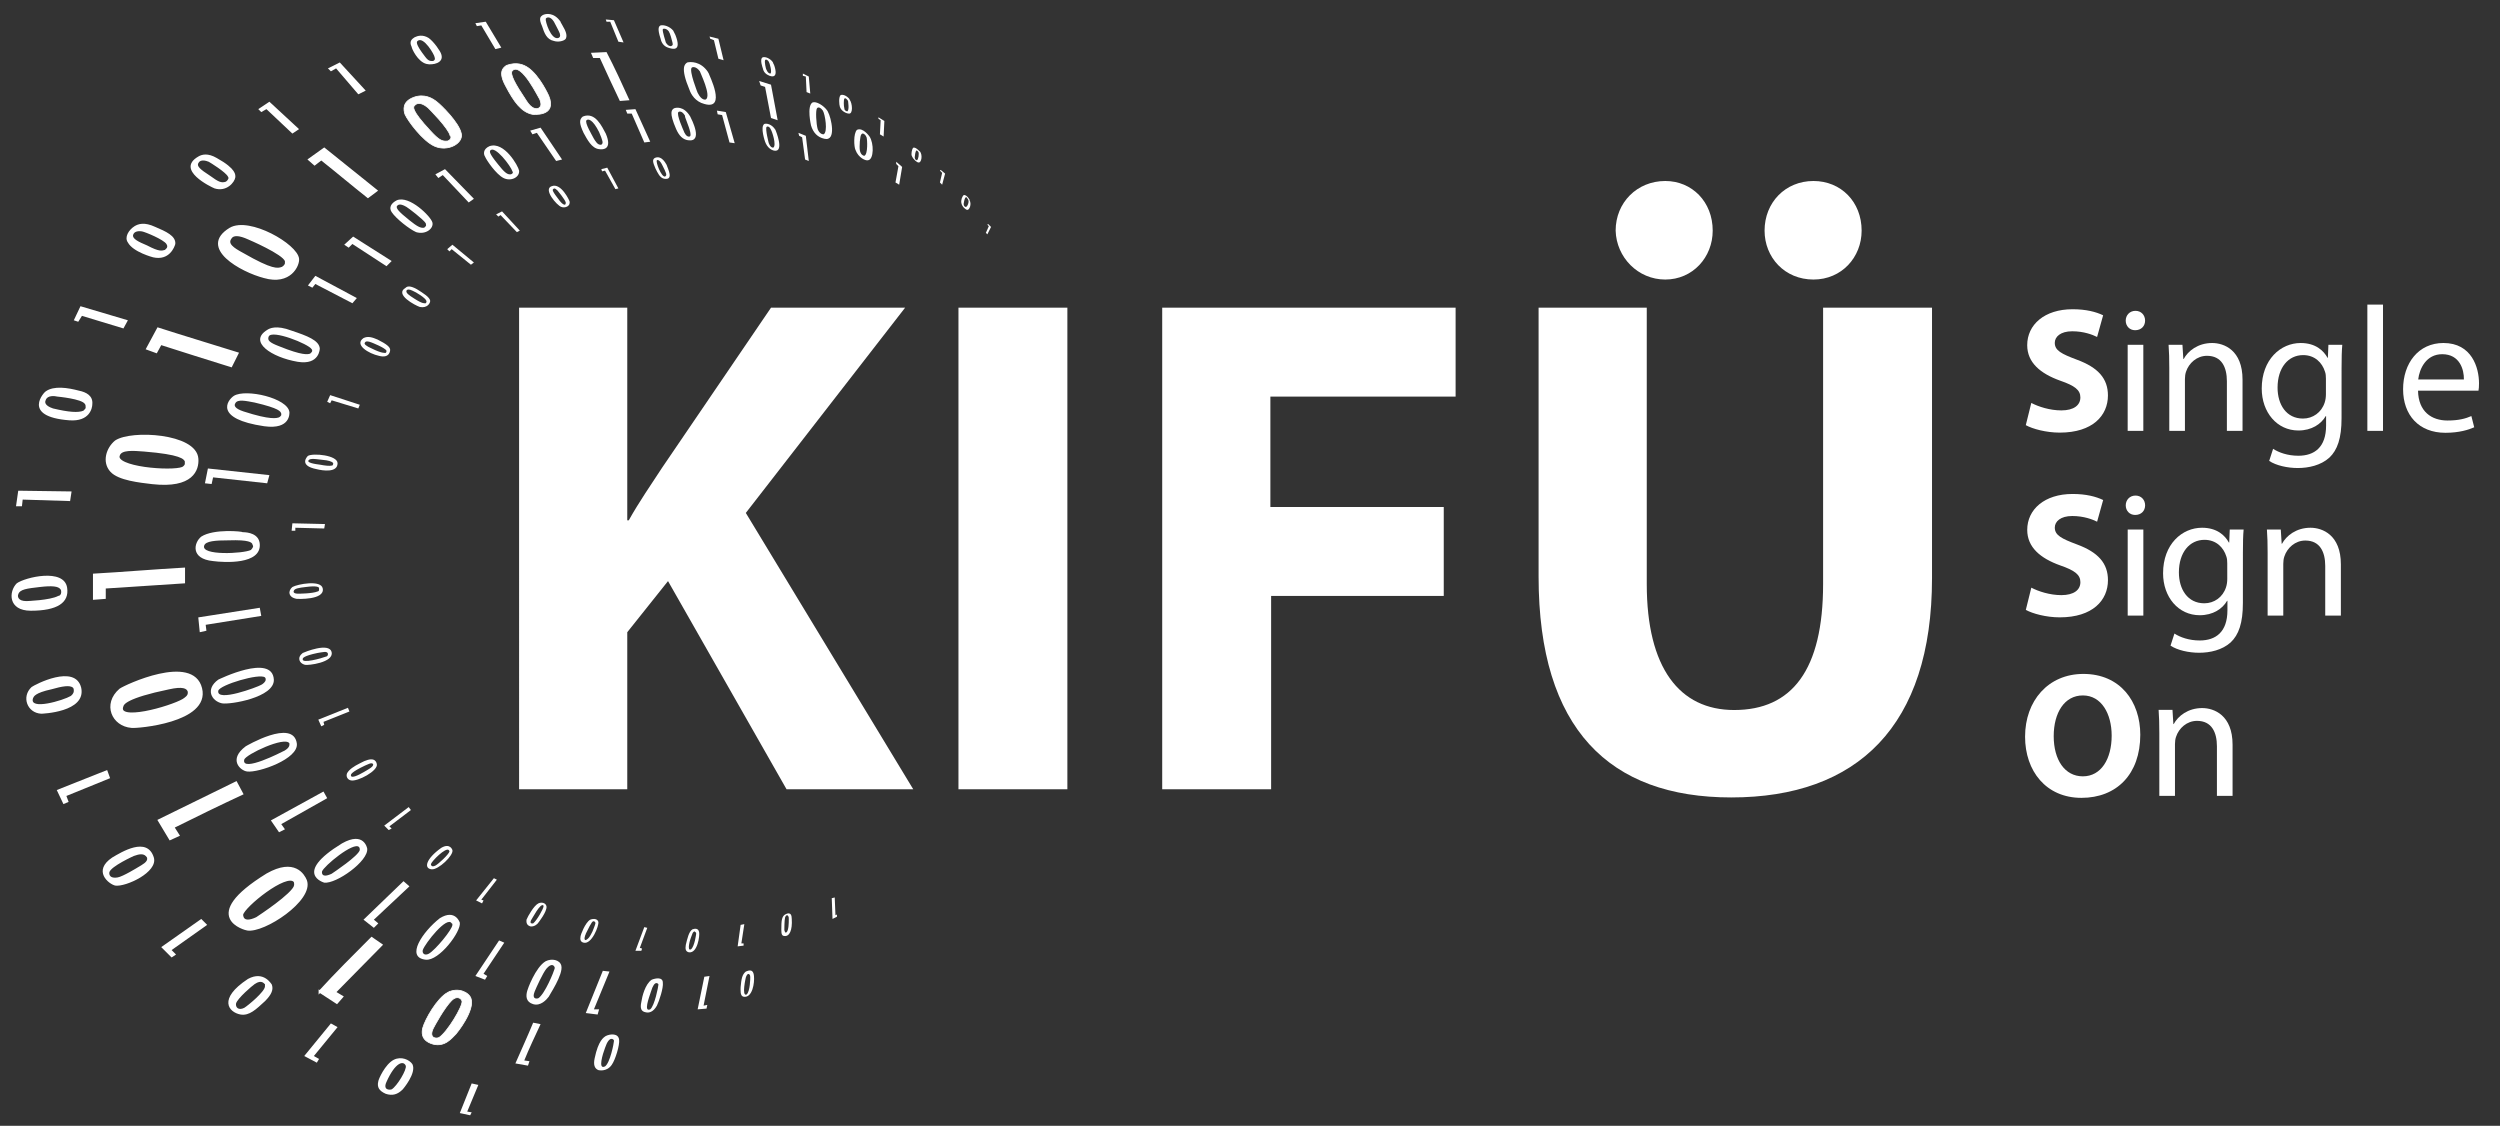 <?xml version="1.0" encoding="UTF-8" standalone="no"?>
<!-- Generator: Adobe Illustrator 21.0.0, SVG Export Plug-In . SVG Version: 6.00 Build 0)  -->

<svg
   xmlns:dc="http://purl.org/dc/elements/1.1/"
   xmlns:cc="http://creativecommons.org/ns#"
   xmlns:rdf="http://www.w3.org/1999/02/22-rdf-syntax-ns#"
   xmlns:svg="http://www.w3.org/2000/svg"
   xmlns="http://www.w3.org/2000/svg"
   xmlns:xlink="http://www.w3.org/1999/xlink"
   xmlns:sodipodi="http://sodipodi.sourceforge.net/DTD/sodipodi-0.dtd"
   xmlns:inkscape="http://www.inkscape.org/namespaces/inkscape"
   version="1.1"
   id="Réteg_1"
   x="0px"
   y="0px"
   width="157"
   height="70.7"
   viewBox="0 0 266.9 120.19"
   xml:space="preserve"
   sodipodi:docname="logo.svg"
   inkscape:export-filename="/home/ace/Servers/dev.alfi.kifu.hu/app/partners-idp/master/www/kifu-module/www/assets/logo.png"
   inkscape:export-xdpi="45.401371"
   inkscape:export-ydpi="45.401371"
   inkscape:version="0.92.5 (2060ec1f9f, 2020-04-08)"><rect x="0" y="0" width="266.9" height="120.19" fill="#333333" stroke="none"/><defs
   id="defs459" /><sodipodi:namedview
   pagecolor="#727272"
   bordercolor="#666666"
   borderopacity="1"
   objecttolerance="10"
   gridtolerance="10"
   guidetolerance="10"
   inkscape:pageopacity="0"
   inkscape:pageshadow="2"
   inkscape:window-width="2560"
   inkscape:window-height="1384"
   id="namedview457"
   showgrid="false"
   inkscape:snap-text-baseline="true"
   inkscape:zoom="7.9999996"
   inkscape:cx="107.96698"
   inkscape:cy="47.623734"
   inkscape:window-x="0"
   inkscape:window-y="1108"
   inkscape:window-maximized="1"
   inkscape:current-layer="Réteg_1"
   scale-x="1.7" />
<style
   type="text/css"
   id="style2">
	.st0{fill:#010202;}
	.st1{fill:#FFFFFF;}
	.st2{clip-path:url(#SVGID_2_);fill:#FFFFFF;}
	.st3{clip-path:url(#SVGID_4_);fill:#FFFFFF;}
	.st4{clip-path:url(#SVGID_6_);fill:#FFFFFF;}
	.st5{clip-path:url(#SVGID_8_);fill:#FFFFFF;}
	.st6{clip-path:url(#SVGID_10_);fill:#FFFFFF;}
	.st7{clip-path:url(#SVGID_12_);fill:#FFFFFF;}
	.st8{clip-path:url(#SVGID_14_);fill:#FFFFFF;}
	.st9{clip-path:url(#SVGID_16_);fill:#FFFFFF;}
	.st10{clip-path:url(#SVGID_18_);fill:#FFFFFF;}
	.st11{clip-path:url(#SVGID_20_);fill:#FFFFFF;}
	.st12{clip-path:url(#SVGID_22_);fill:#FFFFFF;}
	.st13{clip-path:url(#SVGID_24_);fill:#FFFFFF;}
	.st14{clip-path:url(#SVGID_26_);fill:#FFFFFF;}
	.st15{clip-path:url(#SVGID_28_);fill:#FFFFFF;}
	.st16{clip-path:url(#SVGID_28_);fill:none;stroke:#FFFFFF;stroke-width:0.106;stroke-miterlimit:10;}
	.st17{clip-path:url(#SVGID_28_);fill:none;stroke:#FFFFFF;stroke-width:0.317;stroke-miterlimit:10;}
	.st18{clip-path:url(#SVGID_28_);fill:none;stroke:#FFFFFF;stroke-width:0.423;stroke-miterlimit:10;}
	.st19{clip-path:url(#SVGID_28_);fill:none;stroke:#FFFFFF;stroke-width:0.431;stroke-miterlimit:10;}
	.st20{clip-path:url(#SVGID_28_);fill:none;stroke:#FFFFFF;stroke-width:0.427;stroke-miterlimit:10;}
	.st21{clip-path:url(#SVGID_28_);fill:none;stroke:#FFFFFF;stroke-width:0.211;stroke-miterlimit:10;}
	.st22{clip-path:url(#SVGID_30_);fill:#FFFFFF;}
	.st23{clip-path:url(#SVGID_32_);fill:#FFFFFF;}
	.st24{clip-path:url(#SVGID_34_);fill:#FFFFFF;}
	.st25{clip-path:url(#SVGID_36_);fill:#FFFFFF;}
	.st26{clip-path:url(#SVGID_38_);fill:#FFFFFF;}
	.st27{clip-path:url(#SVGID_40_);fill:#FFFFFF;}
	.st28{clip-path:url(#SVGID_42_);fill:#FFFFFF;}
	.st29{clip-path:url(#SVGID_44_);fill:#FFFFFF;}
	.st30{clip-path:url(#SVGID_46_);fill:#FFFFFF;}
	.st31{clip-path:url(#SVGID_48_);fill:#FFFFFF;}
	.st32{clip-path:url(#SVGID_50_);fill:#FFFFFF;}
	.st33{clip-path:url(#SVGID_52_);fill:#FFFFFF;}
	.st34{clip-path:url(#SVGID_54_);fill:#FFFFFF;}
</style>

<g
   id="g454"
   transform="matrix(0.791,0,0,0.791,-2.483,-3.299)">
	<polygon
   class="st1"
   points="116.1,127.6 115.9,127.7 115.8,125.3 115.4,125.4 115.5,128.2 116.1,127.9 "
   id="polygon6"
   style="fill:#ffffff" />
	<g
   id="g18">
		<defs
   id="defs9">
			<rect
   id="SVGID_1_"
   x="4.2"
   y="6"
   width="259.7"
   height="148.7" />
		</defs>
		<clipPath
   id="SVGID_2_">
			<use
   xlink:href="#SVGID_1_"
   style="overflow:visible"
   id="use11"
   x="0"
   y="0"
   width="100%"
   height="100%" />
		</clipPath>
		<path
   class="st2"
   d="m 97.1,130.2 v 0 c 0,0 -0.2,1.7 -0.7,2.1 -0.6,0.3 -0.1,-1.4 0,-1.6 0.2,-0.5 0.2,-0.6 0.3,-0.7 0.1,-0.1 0.2,-0.2 0.3,0 0.1,0 0.1,0.1 0.1,0.2 m -0.5,-0.6 c -0.5,0.3 -0.7,1.3 -0.9,2.1 -0.1,0.6 0,0.9 0.4,1 1.2,0.2 1.5,-2.3 1.4,-2.7 -0.1,-0.6 -0.6,-0.5 -0.9,-0.4"
   clip-path="url(#SVGID_2_)"
   id="path14"
   inkscape:connector-curvature="0"
   style="fill:#ffffff" />
		<path
   class="st2"
   d="m 109.6,128.2 c 0,0.5 0,1.5 -0.3,1.8 -0.2,0.1 -0.2,0 -0.3,-0.3 0,0 0,-1.3 0.1,-1.7 0.1,-0.3 0.3,-0.4 0.4,-0.2 0.1,0.1 0.1,0.2 0.1,0.4 m -0.5,-0.6 c -0.3,0.2 -0.5,0.5 -0.5,1.6 0,0.6 -0.1,1.3 0.4,1.3 0.7,0.1 1.1,-0.8 1,-2.3 0,-1.1 -0.7,-0.7 -0.9,-0.6"
   clip-path="url(#SVGID_2_)"
   id="path16"
   inkscape:connector-curvature="0"
   style="fill:#ffffff" />
	</g>
	<polygon
   class="st1"
   points="89.5,132.1 90.5,129.4 90.1,129.3 88.9,132.5 89.7,132.5 89.8,132.2 "
   id="polygon20"
   style="fill:#ffffff" />
	<polygon
   class="st1"
   points="103.5,131.5 103.2,131.5 103.6,128.9 103.1,129 102.7,131.9 103.5,131.8 "
   id="polygon22"
   style="fill:#ffffff" />
	<g
   id="g34">
		<defs
   id="defs25">
			<rect
   id="SVGID_3_"
   x="4.2"
   y="6"
   width="259.7"
   height="148.7" />
		</defs>
		<clipPath
   id="SVGID_4_">
			<use
   xlink:href="#SVGID_3_"
   style="overflow:visible"
   id="use27"
   x="0"
   y="0"
   width="100%"
   height="100%" />
		</clipPath>
		<path
   class="st3"
   d="m 74.8,128.4 c 0.1,-0.1 1.3,-2.5 1.7,-2 0,0 0,0.1 0,0.1 0,0.3 -0.9,1.9 -1.4,2.3 -0.1,0 -0.5,0.1 -0.3,-0.4 m -0.1,0.8 c 0.5,0.1 1,-0.3 1.1,-0.5 0,0 1.2,-1.5 1.1,-2.2 -0.1,-0.5 -0.7,-0.6 -1.1,-0.4 -0.6,0.3 -1.4,1.7 -1.6,2.2 0,0.2 -0.1,0.7 0.5,0.9"
   clip-path="url(#SVGID_4_)"
   id="path30"
   inkscape:connector-curvature="0"
   style="fill:#ffffff" />
		<path
   class="st3"
   d="m 82.1,130.5 c 0,-0.1 0.1,-0.2 0.1,-0.3 0.5,-1 0.6,-1.2 0.8,-1.5 0.2,-0.3 0.4,-0.2 0.5,0 0,0 0,0.1 0,0.1 0,0.1 -0.1,0.3 -0.2,0.6 l -0.2,0.5 c -0.4,0.8 -0.5,0.9 -0.8,1.1 -0.1,0.1 -0.4,0.1 -0.2,-0.5 m -0.2,0.9 c 1.1,0.3 2.1,-2.3 2,-2.8 -0.1,-0.4 -0.6,-0.5 -1.1,-0.3 -0.7,0.4 -1.3,2.1 -1.3,2.2 -0.1,0.5 0,0.8 0.4,0.9"
   clip-path="url(#SVGID_4_)"
   id="path32"
   inkscape:connector-curvature="0"
   style="fill:#ffffff" />
	</g>
	<polygon
   class="st1"
   points="46.8,101.6 50.3,100.2 50.1,99.7 46.1,101.3 46.5,102.2 46.9,102 "
   id="polygon36"
   style="fill:#ffffff" />
	<g
   id="g46">
		<defs
   id="defs39">
			<rect
   id="SVGID_5_"
   x="4.2"
   y="6"
   width="259.7"
   height="148.7" />
		</defs>
		<clipPath
   id="SVGID_6_">
			<use
   xlink:href="#SVGID_5_"
   style="overflow:visible"
   id="use41"
   x="0"
   y="0"
   width="100%"
   height="100%" />
		</clipPath>
		<path
   class="st4"
   d="m 50.5,108.8 c 0,-0.1 0,-0.4 1.9,-1.3 0.3,-0.1 0.9,-0.5 1.1,-0.2 0,0 0,0.1 0,0.1 0,0.3 -0.8,0.7 -1.3,1 -0.7,0.4 -1.7,0.9 -1.7,0.4 m 3.5,-1.5 c -0.1,-0.5 -0.5,-1.1 -2.3,-0.1 -0.8,0.4 -1.4,0.8 -1.7,1.3 -0.2,0.4 0,0.9 0.5,1 0.9,0.2 3.7,-1.3 3.5,-2.2"
   clip-path="url(#SVGID_6_)"
   id="path44"
   inkscape:connector-curvature="0"
   style="fill:#ffffff" />
	</g>
	<polygon
   class="st1"
   points="68.1,125.6 70.2,122.9 69.8,122.7 67.4,125.7 68.2,126.1 68.4,125.7 "
   id="polygon48"
   style="fill:#ffffff" />
	<polygon
   class="st1"
   points="56,116 55.7,115.7 58.6,113.5 58.3,113.1 55,115.6 55.6,116.2 "
   id="polygon50"
   style="fill:#ffffff" />
	<g
   id="g60">
		<defs
   id="defs53">
			<rect
   id="SVGID_7_"
   x="4.2"
   y="6"
   width="259.7"
   height="148.7" />
		</defs>
		<clipPath
   id="SVGID_8_">
			<use
   xlink:href="#SVGID_7_"
   style="overflow:visible"
   id="use55"
   x="0"
   y="0"
   width="100%"
   height="100%" />
		</clipPath>
		<path
   class="st5"
   d="m 61.3,120.8 c 0.1,-0.4 2,-2.3 2.4,-1.9 0,0 0.1,0.1 0.1,0.2 -0.1,0.4 -1.5,1.7 -1.9,1.9 -0.6,0.3 -0.6,-0.2 -0.6,-0.2 m 0.1,0.7 c 0.9,0.1 3,-1.9 2.8,-2.6 0,0 -0.3,-1 -1.5,-0.3 -2.1,1.5 -2.4,2.8 -1.3,2.9"
   clip-path="url(#SVGID_8_)"
   id="path58"
   inkscape:connector-curvature="0"
   style="fill:#ffffff" />
	</g>
	<polygon
   class="st1"
   points="46.9,75.5 47,74.9 42.6,74.8 42.5,75.8 43,75.8 43,75.4 "
   id="polygon62"
   style="fill:#ffffff" />
	<g
   id="g76">
		<defs
   id="defs65">
			<rect
   id="SVGID_9_"
   x="4.2"
   y="6"
   width="259.7"
   height="148.7" />
		</defs>
		<clipPath
   id="SVGID_10_">
			<use
   xlink:href="#SVGID_9_"
   style="overflow:visible"
   id="use67"
   x="0"
   y="0"
   width="100%"
   height="100%" />
		</clipPath>
		<path
   class="st6"
   d="m 46.2,83.8 c 0,0.1 -0.1,0.2 -0.2,0.2 -0.7,0.3 -2.6,0.3 -2.6,0.3 -0.6,0 -0.7,-0.2 -0.6,-0.4 0.1,-0.3 0.7,-0.4 1.6,-0.5 1.5,-0.2 1.7,0 1.8,0.1 0,0.2 0,0.3 0,0.3 m 0.5,-0.2 C 46.5,82.4 43.3,83 42.6,83.4 42,83.9 42,84.8 43.2,85 c 0,0 3.8,0.2 3.5,-1.4"
   clip-path="url(#SVGID_10_)"
   id="path70"
   inkscape:connector-curvature="0"
   style="fill:#ffffff" />
		<path
   class="st6"
   d="m 44.9,66.2 c 0.3,-0.2 1.4,0 2.3,0.1 0.6,0.1 1,0.3 0.9,0.5 0,0 0,0.1 -0.1,0.2 -0.4,0.1 -1.1,0 -1.6,-0.1 -0.8,-0.1 -2.1,-0.3 -1.5,-0.7 m 3.8,0.5 c 0,-1.1 -3.3,-1.4 -4,-1 0,0 -1.4,1.3 1.2,1.8 0.8,0.2 2.8,0.5 2.8,-0.8"
   clip-path="url(#SVGID_10_)"
   id="path72"
   inkscape:connector-curvature="0"
   style="fill:#ffffff" />
		<path
   class="st6"
   d="m 44,93.1 c 0,-0.1 0.1,-0.4 2,-0.8 0.7,-0.1 1.3,-0.3 1.4,0.1 0,0 0,0 0,0.1 0,0.2 -0.2,0.3 -0.3,0.3 -0.5,0.2 -3.3,1 -3.1,0.3 m 3.9,-0.9 c -0.3,-1.4 -3.7,0 -3.9,0.1 -0.8,0.6 -0.5,1.4 0.3,1.6 0.4,0.1 3.9,-0.3 3.6,-1.7"
   clip-path="url(#SVGID_10_)"
   id="path74"
   inkscape:connector-curvature="0"
   style="fill:#ffffff" />
	</g>
	<polygon
   class="st1"
   points="51.5,59.3 51.7,58.8 47.7,57.5 47.3,58.4 47.7,58.6 47.9,58.2 "
   id="polygon78"
   style="fill:#ffffff" />
	<g
   id="g90">
		<defs
   id="defs81">
			<rect
   id="SVGID_11_"
   x="4.2"
   y="6"
   width="259.7"
   height="148.7" />
		</defs>
		<clipPath
   id="SVGID_12_">
			<use
   xlink:href="#SVGID_11_"
   style="overflow:visible"
   id="use83"
   x="0"
   y="0"
   width="100%"
   height="100%" />
		</clipPath>
		<path
   class="st7"
   d="m 60.7,44.9 c 0,0 0,0.1 -0.1,0.2 -0.2,0 -0.4,0.1 -1.5,-0.6 -0.8,-0.5 -1.2,-0.8 -1.1,-1.1 0.1,-0.2 0.4,-0.2 0.8,0 0.5,0.2 1.8,1 1.9,1.4 0,0.1 0,0.1 0,0.1 m 0.5,-0.1 v 0 c 0,-0.5 -1,-1.1 -1.8,-1.6 -0.9,-0.5 -1.3,-0.4 -1.5,-0.2 -1.6,0.9 1.3,2.4 1.9,2.6 1,0.2 1.4,-0.5 1.4,-0.8"
   clip-path="url(#SVGID_12_)"
   id="path86"
   inkscape:connector-curvature="0"
   style="fill:#ffffff" />
		<path
   class="st7"
   d="m 52.4,50.4 c 0.1,-0.2 0.4,-0.2 0.9,0 0,0 1.8,0.7 2,1.1 0,0 0,0.1 0,0.1 0,0 0,0.1 -0.1,0.2 -0.1,0 -0.5,0.1 -1.9,-0.6 -0.7,-0.3 -1.1,-0.6 -0.9,-0.8 m 1.9,1.8 c 1.5,0.4 1.5,-0.8 1.5,-0.8 0,-0.4 -0.5,-0.8 -1.7,-1.4 -0.7,-0.3 -1.3,-0.5 -1.9,-0.2 -1.3,0.9 0.7,2.1 2.1,2.4"
   clip-path="url(#SVGID_12_)"
   id="path88"
   inkscape:connector-curvature="0"
   style="fill:#ffffff" />
	</g>
	<polygon
   class="st1"
   points="66.7,39.9 67.1,39.6 64.2,37.2 63.5,37.8 63.8,38.1 64.1,37.8 "
   id="polygon92"
   style="fill:#ffffff" />
	<g
   id="g102">
		<defs
   id="defs95">
			<rect
   id="SVGID_13_"
   x="4.2"
   y="6"
   width="259.7"
   height="148.7" />
		</defs>
		<clipPath
   id="SVGID_14_">
			<use
   xlink:href="#SVGID_13_"
   style="overflow:visible"
   id="use97"
   x="0"
   y="0"
   width="100%"
   height="100%" />
		</clipPath>
		<path
   class="st8"
   d="m 78.7,31.3 c -1.1,-1.4 -1,-1.5 -0.9,-1.6 0.1,-0.1 0.2,-0.2 0.6,0.2 0,0 1,1.2 1.1,1.6 0,0.1 0,0.2 -0.1,0.3 -0.1,0 -0.3,0 -0.7,-0.5 m 1.3,0 c 0,0 -1.1,-2.5 -2.4,-2 -1.2,0.4 0.7,2.6 1.3,2.8 0.5,0.2 1.3,-0.1 1.1,-0.8"
   clip-path="url(#SVGID_14_)"
   id="path100"
   inkscape:connector-curvature="0"
   style="fill:#ffffff" />
	</g>
	<polygon
   class="st1"
   points="72.9,35.5 73.3,35.3 70.9,32.7 70.1,33.1 70.4,33.4 70.7,33.2 "
   id="polygon104"
   style="fill:#ffffff" />
	<polygon
   class="st1"
   points="86.2,29.7 86.6,29.6 85.1,26.8 84.3,27 84.4,27.3 84.8,27.2 "
   id="polygon106"
   style="fill:#ffffff" />
	<g
   id="g122">
		<defs
   id="defs109">
			<rect
   id="SVGID_15_"
   x="4.2"
   y="6"
   width="259.7"
   height="148.7" />
		</defs>
		<clipPath
   id="SVGID_16_">
			<use
   xlink:href="#SVGID_15_"
   style="overflow:visible"
   id="use111"
   x="0"
   y="0"
   width="100%"
   height="100%" />
		</clipPath>
		<path
   class="st9"
   d="m 92.9,28 c -0.5,0.1 -1.3,-2 -1.1,-2.2 0.1,-0.1 0.4,0 0.7,0.6 0.6,1.2 0.7,1.4 0.4,1.6 m -1.4,-2.5 c -0.3,0.2 -0.3,0.5 0.1,1.4 0.3,0.6 0.6,1.3 1.2,1.4 1.3,0.2 0.5,-1.3 0.3,-1.9 -0.6,-1.1 -1.2,-1.1 -1.6,-0.9"
   clip-path="url(#SVGID_16_)"
   id="path114"
   inkscape:connector-curvature="0"
   style="fill:#ffffff" />
		<path
   class="st9"
   d="m 103.8,136.1 c 0.2,-0.6 0.4,-0.5 0.5,-0.4 0.1,0.1 0.1,0.3 0.1,0.4 0,0 0,1.9 -0.5,2.3 -0.7,0.3 -0.1,-2.3 -0.1,-2.3 m 1.1,-0.2 c -0.1,-1.2 -1,-0.6 -1.1,-0.6 -0.5,0.4 -0.6,1 -0.7,2.1 0,0.4 -0.1,1.2 0.4,1.3 1.2,0.2 1.5,-1.9 1.4,-2.8"
   clip-path="url(#SVGID_16_)"
   id="path116"
   inkscape:connector-curvature="0"
   style="fill:#ffffff" />
		<path
   class="st9"
   d="m 46.6,121.8 c 0.2,-0.7 4.3,-4.1 5,-3.3 0.1,0.1 0.1,0.3 0.1,0.4 -0.2,0.8 -3.5,3 -3.8,3.2 -1.5,0.7 -1.3,-0.3 -1.3,-0.3 m 0.3,1.5 c 1.6,0.2 6,-2.9 5.8,-4.6 0,0 -0.4,-2.4 -3.4,-0.7 -6.7,4.1 -2.4,5.3 -2.4,5.3"
   clip-path="url(#SVGID_16_)"
   id="path118"
   inkscape:connector-curvature="0"
   style="fill:#ffffff" />
		<path
   class="st9"
   d="m 37.2,77.6 c 0,0.1 0.1,0.2 0.1,0.3 0,0.1 -0.1,0.3 -0.3,0.5 -1,0.5 -6.8,0.8 -6.3,-0.6 0.2,-0.6 1.5,-0.7 3.3,-0.7 2.8,-0.1 3.1,0.3 3.2,0.5 m -6.9,-1 c -1,0.8 -1.5,3 1.6,3.3 1.5,0.2 6.5,0.5 6.3,-2.3 -0.1,-1.4 -1.6,-1.6 -2.3,-1.6 0,-0.1 -3.9,-0.5 -5.6,0.6"
   clip-path="url(#SVGID_16_)"
   id="path120"
   inkscape:connector-curvature="0"
   style="fill:#ffffff" />
	</g>
	<polygon
   class="st1"
   points="38.4,87.3 38.2,86.2 29.9,87.5 30.1,89.5 31,89.3 30.9,88.5 "
   id="polygon124"
   style="fill:#ffffff" />
	<g
   id="g134">
		<defs
   id="defs127">
			<rect
   id="SVGID_17_"
   x="4.2"
   y="6"
   width="259.7"
   height="148.7" />
		</defs>
		<clipPath
   id="SVGID_18_">
			<use
   xlink:href="#SVGID_17_"
   style="overflow:visible"
   id="use129"
   x="0"
   y="0"
   width="100%"
   height="100%" />
		</clipPath>
		<path
   class="st10"
   d="m 36.1,106.7 c 0.2,-0.7 5.5,-3.2 6.1,-2.2 0,0 0,0.1 0,0.2 0,0.4 -0.6,0.8 -0.9,0.9 0,0 -5.6,2.9 -5.2,1.1 m 0.4,1.6 c 1.5,0.2 7,-1.7 6.7,-3.8 -0.5,-3.4 -6.9,0.4 -6.9,0.4 -2.4,1.8 -0.7,3.3 0.2,3.4"
   clip-path="url(#SVGID_18_)"
   id="path132"
   inkscape:connector-curvature="0"
   style="fill:#ffffff" />
	</g>
	<polygon
   class="st1"
   points="41.6,116.1 41.1,115.4 47.3,111.9 46.8,111 39.7,114.9 40.8,116.5 "
   id="polygon136"
   style="fill:#ffffff" />
	<polygon
   class="st1"
   points="39.2,69.4 39.5,68.3 31.2,67.4 30.8,69.4 31.7,69.5 31.9,68.6 "
   id="polygon138"
   style="fill:#ffffff" />
	<polygon
   class="st1"
   points="54.2,128.8 53.6,128.3 58.4,123.8 57.6,123.1 52.2,128.3 53.6,129.4 "
   id="polygon140"
   style="fill:#ffffff" />
	<g
   id="g156">
		<defs
   id="defs143">
			<rect
   id="SVGID_19_"
   x="4.2"
   y="6"
   width="259.7"
   height="148.7" />
		</defs>
		<clipPath
   id="SVGID_20_">
			<use
   xlink:href="#SVGID_19_"
   style="overflow:visible"
   id="use145"
   x="0"
   y="0"
   width="100%"
   height="100%" />
		</clipPath>
		<path
   class="st11"
   d="m 41.1,60 c 0,0.1 0,0.2 0,0.2 0,0 -0.1,0.2 -0.3,0.3 -0.3,0.1 -1.1,0.4 -4.8,-0.8 -1.2,-0.4 -1.3,-0.8 -1.1,-1.1 0.3,-0.6 1.5,-0.3 2.6,-0.1 3.4,0.8 3.5,1.2 3.6,1.5 m -6.4,-2.4 c -0.9,0.6 -2.7,3.1 4.1,4.1 3.6,0.5 3.4,-1.8 3.4,-1.9 -0.2,-1.9 -5.9,-3.2 -7.5,-2.2"
   clip-path="url(#SVGID_20_)"
   id="path148"
   inkscape:connector-curvature="0"
   style="fill:#ffffff" />
		<path
   class="st11"
   d="m 32.6,97.4 c 0.2,-0.8 5.6,-2.4 6.3,-1.8 0.1,0.1 0.1,0.2 0.1,0.3 0,0.3 -0.4,0.6 -0.6,0.7 -0.5,0.3 -6.1,2.4 -5.8,0.8 m 0.5,1.7 c 1.1,0.2 7.1,-0.8 7,-3.2 -0.2,-3.6 -7.5,0 -7.5,0 -1.8,1.3 -0.9,2.9 0.5,3.2"
   clip-path="url(#SVGID_20_)"
   id="path150"
   inkscape:connector-curvature="0"
   style="fill:#ffffff" />
		<path
   class="st11"
   d="m 92,137.1 c 0,0.2 -0.5,2.8 -1.1,3.3 -0.9,0.4 -0.2,-1.5 0.1,-2.4 0.5,-1.7 1,-1 1,-1 0,0 0,0 0,0.1 m -0.9,-0.7 c -0.9,0.6 -1.3,2.3 -1.4,3 -0.2,0.9 0,1.3 0.6,1.4 0.4,0.1 1,0 1.5,-0.9 0.3,-0.6 0.9,-2.4 0.8,-3.1 0,-0.8 -1,-0.6 -1.5,-0.4"
   clip-path="url(#SVGID_20_)"
   id="path152"
   inkscape:connector-curvature="0"
   style="fill:#ffffff" />
		<path
   class="st11"
   d="m 75.8,138.9 c -0.3,0.1 -0.9,0.1 -0.5,-0.9 0.2,-0.5 1.1,-2.5 1.6,-3.1 0.7,-0.8 1,-0.4 1.1,-0.2 0,0.1 0,0.1 0,0.2 -0.1,0.4 -1.3,3.4 -2.2,4 m 3.1,-4.4 c -0.2,-0.8 -1.3,-1 -2.1,-0.6 -1.4,0.8 -2.5,3.9 -2.5,4 -0.2,0.7 -0.2,1.5 0.8,1.8 1,0.3 1.8,-0.6 2.1,-1 0,-0.1 2,-3 1.7,-4.2"
   clip-path="url(#SVGID_20_)"
   id="path154"
   inkscape:connector-curvature="0"
   style="fill:#ffffff" />
	</g>
	<polygon
   class="st1"
   points="84.5,135.2 82.2,140.9 83.8,141.1 84,140.4 83.3,140.4 85.4,135.3 "
   id="polygon158"
   style="fill:#ffffff" />
	<polygon
   class="st1"
   points="98.6,139.8 98.1,139.9 98.9,135.9 98.2,136 97.3,140.4 98.5,140.3 "
   id="polygon160"
   style="fill:#ffffff" />
	<polygon
   class="st1"
   points="70.5,131.1 67.3,135.9 68.6,136.4 68.9,135.9 68.4,135.6 71.2,131.4 "
   id="polygon162"
   style="fill:#ffffff" />
	<g
   id="g174">
		<defs
   id="defs165">
			<rect
   id="SVGID_21_"
   x="4.2"
   y="6"
   width="259.7"
   height="148.7" />
		</defs>
		<clipPath
   id="SVGID_22_">
			<use
   xlink:href="#SVGID_21_"
   style="overflow:visible"
   id="use167"
   x="0"
   y="0"
   width="100%"
   height="100%" />
		</clipPath>
		<path
   class="st12"
   d="m 64.2,129 c 0,0.6 -2.3,3.4 -3.2,3.9 -0.6,0.3 -0.9,-0.1 -0.8,-0.5 0.3,-0.9 3.3,-4.7 3.9,-3.6 0.1,0 0.1,0.1 0.1,0.2 m 1,-0.3 c 0,0 -0.6,-1.9 -2.7,-0.6 -2.3,1.8 -4.7,5.3 -1.9,5.6 1.8,0.2 4.8,-3.8 4.6,-5"
   clip-path="url(#SVGID_22_)"
   id="path170"
   inkscape:connector-curvature="0"
   style="fill:#ffffff" />
		<path
   class="st12"
   d="m 58,32.1 c 0.2,0.1 2.3,1.7 2.6,2.2 0,0.1 0.1,0.3 0,0.4 0,0 -0.1,0.1 -0.2,0.2 -0.5,0.1 -1,-0.2 -2,-1 -1.5,-1.2 -1.8,-1.6 -1.7,-1.9 0.1,-0.1 0.3,-0.5 1.3,0.1 m -2,0.7 c 0.6,0.9 2.4,2.3 3.3,2.7 1.3,0.4 2.4,-0.5 2.2,-1.3 -0.2,-0.8 -3.1,-3.7 -4.8,-3 -0.8,0.4 -1.1,1 -0.7,1.6"
   clip-path="url(#SVGID_22_)"
   id="path172"
   inkscape:connector-curvature="0"
   style="fill:#ffffff" />
	</g>
	<polygon
   class="st1"
   points="45.7,41.4 44.7,42.7 45.3,43 45.7,42.5 50.7,45.1 51.3,44.4 "
   id="polygon176"
   style="fill:#ffffff" />
	<g
   id="g186">
		<defs
   id="defs179">
			<rect
   id="SVGID_23_"
   x="4.2"
   y="6"
   width="259.7"
   height="148.7" />
		</defs>
		<clipPath
   id="SVGID_24_">
			<use
   xlink:href="#SVGID_23_"
   style="overflow:visible"
   id="use181"
   x="0"
   y="0"
   width="100%"
   height="100%" />
		</clipPath>
		<path
   class="st13"
   d="m 39.4,49.6 c 0.4,-1 5.4,1 5.8,1.7 0.1,0.1 0.1,0.3 0,0.4 0,0 -0.1,0.1 -0.2,0.2 -0.3,0.1 -1,0.3 -4.2,-1 -1.3,-0.5 -1.6,-0.8 -1.4,-1.3 m 3.9,3.4 c 3,0.5 3,-1.8 3,-1.8 -0.1,-1.1 -1.7,-1.7 -3.8,-2.4 -2.1,-0.8 -3,-0.3 -3.3,-0.1 -2.6,1.6 0.6,3.7 4.1,4.3"
   clip-path="url(#SVGID_24_)"
   id="path184"
   inkscape:connector-curvature="0"
   style="fill:#ffffff" />
	</g>
	<polygon
   class="st1"
   points="49.6,37.2 50.2,37.6 50.7,37.1 55.3,40.1 56,39.4 50.8,36.1 "
   id="polygon188"
   style="fill:#ffffff" />
	<polygon
   class="st1"
   points="78.2,25.9 79,25.7 76.1,21.4 74.7,21.8 75,22.3 75.6,22.1 "
   id="polygon190"
   style="fill:#ffffff" />
	<g
   id="g202">
		<defs
   id="defs193">
			<rect
   id="SVGID_25_"
   x="4.2"
   y="6"
   width="259.7"
   height="148.7" />
		</defs>
		<clipPath
   id="SVGID_26_">
			<use
   xlink:href="#SVGID_25_"
   style="overflow:visible"
   id="use195"
   x="0"
   y="0"
   width="100%"
   height="100%" />
		</clipPath>
		<path
   class="st14"
   d="m 72.1,27.7 c -0.2,0 -0.5,0.1 -1.2,-0.7 -1.7,-2 -1.7,-2.3 -1.6,-2.5 0.6,-0.8 2.8,2.1 3,2.8 0.1,0.1 0.1,0.3 -0.2,0.4 m -2.9,-3.8 c -0.9,0.4 -0.8,1.1 -0.6,1.4 0.2,0.5 1.5,2.4 2.5,2.9 1,0.5 2.2,-0.1 2.1,-1 -0.1,-0.6 -2,-4 -4,-3.3"
   clip-path="url(#SVGID_26_)"
   id="path198"
   inkscape:connector-curvature="0"
   style="fill:#ffffff" />
		<path
   class="st14"
   d="m 84.3,23.7 c -0.5,0.1 -0.8,-0.5 -1,-0.8 -0.2,-0.4 -1.3,-2.2 -1,-2.5 0.2,-0.2 0.8,-0.2 1.7,1.6 0.5,1.2 0.6,1.5 0.3,1.7 m -2.5,-3.8 c -0.5,0.4 -0.5,0.9 0.1,2.2 0.5,0.9 1.1,2.1 2.1,2.2 0.6,0.1 1.8,0 0.9,-2.1 -0.5,-0.9 -1.4,-3 -3.1,-2.3"
   clip-path="url(#SVGID_26_)"
   id="path200"
   inkscape:connector-curvature="0"
   style="fill:#ffffff" />
	</g>
	<polygon
   class="st1"
   points="66.4,31.5 67.1,31 63.2,27 61.9,27.7 62.3,28.2 62.9,27.8 "
   id="polygon204"
   style="fill:#ffffff" />
	<polygon
   class="st1"
   points="102.3,23.5 101.1,19.3 99.9,19.1 100,19.6 100.6,19.7 101.6,23.4 "
   id="polygon206"
   style="fill:#ffffff" />
	<polygon
   class="st1"
   points="112.3,25.9 111.9,22.5 110.9,22.1 111,22.5 111.4,22.7 111.8,25.7 "
   id="polygon208"
   style="fill:#ffffff" />
	<polygon
   class="st1"
   points="87.8,19.5 88.4,19.5 90.1,23.4 90.9,23.3 88.9,18.9 87.6,19 "
   id="polygon210"
   style="fill:#ffffff" />
	<g
   id="g274">
		<defs
   id="defs213">
			<rect
   id="SVGID_27_"
   x="4.2"
   y="6"
   width="259.7"
   height="148.7" />
		</defs>
		<clipPath
   id="SVGID_28_">
			<use
   xlink:href="#SVGID_27_"
   style="overflow:visible"
   id="use215"
   x="0"
   y="0"
   width="100%"
   height="100%" />
		</clipPath>
		<path
   class="st15"
   d="m 96.3,22 c 0.1,0.5 0,0.6 -0.1,0.6 -0.4,0.1 -0.7,-0.5 -0.8,-0.8 0,0 -1,-2.2 -0.7,-2.5 0.1,-0.1 0.5,-0.2 0.9,0.5 -0.1,0.1 0.5,1.3 0.7,2.2 m -2.2,-3.2 c -0.3,0.2 -0.7,0.5 0.3,2.8 0.4,0.9 0.9,1.4 1.6,1.5 2.1,0.3 0.5,-2.8 0.3,-3.2 -0.9,-1.5 -2,-1.2 -2.2,-1.1"
   clip-path="url(#SVGID_28_)"
   id="path218"
   inkscape:connector-curvature="0"
   style="fill:#ffffff" />
		<path
   class="st15"
   d="m 107.5,24.1 c -0.2,0 -0.4,-0.1 -0.6,-0.6 0,0 -0.5,-1.9 -0.3,-2.2 0.1,-0.1 0.4,-0.1 0.6,0.4 0.1,0.1 0.8,2.1 0.3,2.4 m -1.2,-3.2 c -0.6,0.4 0.1,2.4 0.1,2.4 0.3,0.8 0.8,1.1 1.2,1.2 1.5,0.3 0.2,-2.8 0.2,-2.8 -0.5,-0.8 -1.2,-0.9 -1.5,-0.8"
   clip-path="url(#SVGID_28_)"
   id="path220"
   inkscape:connector-curvature="0"
   style="fill:#ffffff" />
		<path
   class="st15"
   d="m 72.7,147.7 1.7,0.3 0.2,-0.6 -0.7,-0.1 c 0.6,-1.5 1.5,-3.4 2.2,-4.9 l -1,-0.2 c -0.7,1.7 -1.7,3.9 -2.4,5.5"
   clip-path="url(#SVGID_28_)"
   id="path222"
   inkscape:connector-curvature="0"
   style="fill:#ffffff" />
		<path
   class="st15"
   d="m 62.4,144.2 c -0.4,0.2 -1.4,0.1 -0.8,-1.2 0.2,-0.4 1.5,-2.8 2.5,-3.8 0.7,-0.7 1.3,-0.3 1.4,0.1 0.1,0.7 -2,4.2 -3.1,4.9 m 1.2,-6.1 c -1.5,0.8 -3.1,3.7 -3.4,4.8 -0.1,0.4 -0.4,1.7 1.4,2.2 1.6,0.4 2.5,-0.8 3.1,-1.4 0.1,-0.1 2.6,-3.2 2,-4.8 -0.3,-0.8 -1.7,-1.5 -3.1,-0.8"
   clip-path="url(#SVGID_28_)"
   id="path224"
   inkscape:connector-curvature="0"
   style="fill:#ffffff" />
		<path
   class="st16"
   d="m 62.4,144.2 c -0.4,0.2 -1.4,0.1 -0.8,-1.2 0.2,-0.4 1.5,-2.8 2.5,-3.8 0.7,-0.7 1.3,-0.3 1.4,0.1 0.1,0.7 -2,4.2 -3.1,4.9 z m 1.2,-6.1 c -1.5,0.8 -3.1,3.7 -3.4,4.8 -0.1,0.4 -0.4,1.7 1.4,2.2 1.6,0.4 2.5,-0.8 3.1,-1.4 0.1,-0.1 2.6,-3.2 2,-4.8 -0.3,-0.8 -1.7,-1.5 -3.1,-0.8 z"
   clip-path="url(#SVGID_28_)"
   id="path226"
   inkscape:connector-curvature="0"
   style="fill:none;stroke:#ffffff;stroke-width:0.106;stroke-miterlimit:10" />
		<path
   class="st15"
   d="m 86,144.7 c 0,0.2 -0.5,2.9 -1.2,3.4 -1,0.5 -0.3,-1.7 0,-2.5 0.6,-1.8 1.2,-1.1 1.2,-1 0,0 0,0 0,0.1 M 84.9,144 c -0.3,0.2 -1,0.6 -1.5,3 -0.2,0.9 0,1.4 0.5,1.6 0,0 1.1,0.3 1.8,-0.7 0.5,-0.7 1.1,-2.7 1,-3.4 -0.1,-0.9 -1.2,-0.8 -1.8,-0.5"
   clip-path="url(#SVGID_28_)"
   id="path228"
   inkscape:connector-curvature="0"
   style="fill:#ffffff" />
		<path
   class="st15"
   d="m 46.3,138 2.3,1.5 0.7,-0.8 -1,-0.6 c 1.9,-1.9 4.4,-4.5 6.3,-6.4 l -1.3,-0.9 c -2.1,2.1 -5,5 -7,7.2"
   clip-path="url(#SVGID_28_)"
   id="path230"
   inkscape:connector-curvature="0"
   style="fill:#ffffff" />
		<path
   class="st17"
   d="m 46.3,138 2.3,1.5 0.7,-0.8 -1,-0.6 c 1.9,-1.9 4.4,-4.5 6.3,-6.4 l -1.3,-0.9 c -2.1,2.1 -5,5 -7,7.2 z"
   clip-path="url(#SVGID_28_)"
   id="path232"
   inkscape:connector-curvature="0"
   style="fill:none;stroke:#ffffff;stroke-width:0.317;stroke-miterlimit:10" />
		<path
   class="st15"
   d="m 24.8,50.5 c 2.8,0.9 6.6,2.1 9.5,3 l 0.8,-1.6 c -3.2,-1 -7.5,-2.3 -10.6,-3.3 l -1.4,2.6 1.1,0.4 z"
   clip-path="url(#SVGID_28_)"
   id="path234"
   inkscape:connector-curvature="0"
   style="fill:#ffffff" />
		<path
   class="st18"
   d="m 24.8,50.5 c 2.8,0.9 6.6,2.1 9.5,3 l 0.8,-1.6 c -3.2,-1 -7.5,-2.3 -10.6,-3.3 l -1.4,2.6 1.1,0.4 z"
   clip-path="url(#SVGID_28_)"
   id="path236"
   inkscape:connector-curvature="0"
   style="fill:none;stroke:#ffffff;stroke-width:0.423;stroke-miterlimit:10" />
		<path
   class="st15"
   d="m 19.1,65.6 c 0.3,-1 2.1,-0.8 3.5,-0.7 4.9,0.4 5.5,1 5.7,1.5 0,0.1 0,0.3 0,0.4 0,0.1 -0.1,0.4 -0.5,0.6 -1.5,0.6 -9.4,0 -8.7,-1.8 m -0.9,2.1 c 1,1.1 3.8,1.4 5.5,1.6 5.4,0.6 6.1,-1.8 6,-3.2 -0.2,-3.2 -8.8,-3.7 -10.9,-2.3 -1.1,0.9 -1.7,2.7 -0.6,3.9"
   clip-path="url(#SVGID_28_)"
   id="path238"
   inkscape:connector-curvature="0"
   style="fill:#ffffff" />
		<path
   class="st19"
   d="m 19.1,65.6 c 0.3,-1 2.1,-0.8 3.5,-0.7 4.9,0.4 5.5,1 5.7,1.5 0,0.1 0,0.3 0,0.4 0,0.1 -0.1,0.4 -0.5,0.6 -1.5,0.6 -9.4,0 -8.7,-1.8 z m -0.9,2.1 c 1,1.1 3.8,1.4 5.5,1.6 5.4,0.6 6.1,-1.8 6,-3.2 -0.2,-3.2 -8.8,-3.7 -10.9,-2.3 -1.1,0.9 -1.7,2.7 -0.6,3.9 z"
   clip-path="url(#SVGID_28_)"
   id="path240"
   inkscape:connector-curvature="0"
   style="fill:none;stroke:#ffffff;stroke-width:0.431;stroke-miterlimit:10" />
		<path
   class="st15"
   d="m 35,109.8 c -3.1,1.5 -7.3,3.6 -10.4,5.1 l 1.5,2.5 1.1,-0.5 -0.7,-1.1 c 2.8,-1.4 6.5,-3.2 9.3,-4.5 z"
   clip-path="url(#SVGID_28_)"
   id="path242"
   inkscape:connector-curvature="0"
   style="fill:#ffffff" />
		<path
   class="st17"
   d="m 35,109.8 c -3.1,1.5 -7.3,3.6 -10.4,5.1 l 1.5,2.5 1.1,-0.5 -0.7,-1.1 c 2.8,-1.4 6.5,-3.2 9.3,-4.5 z"
   clip-path="url(#SVGID_28_)"
   id="path244"
   inkscape:connector-curvature="0"
   style="fill:none;stroke:#ffffff;stroke-width:0.317;stroke-miterlimit:10" />
		<path
   class="st15"
   d="m 27.9,81 c -3.6,0.2 -8.4,0.6 -12,0.8 v 3.1 l 1.3,-0.1 v -1.4 c 3.2,-0.2 7.5,-0.5 10.7,-0.7 z"
   clip-path="url(#SVGID_28_)"
   id="path246"
   inkscape:connector-curvature="0"
   style="fill:#ffffff" />
		<path
   class="st20"
   d="m 27.9,81 c -3.6,0.2 -8.4,0.6 -12,0.8 v 3.1 l 1.3,-0.1 v -1.4 c 3.2,-0.2 7.5,-0.5 10.7,-0.7 z"
   clip-path="url(#SVGID_28_)"
   id="path248"
   inkscape:connector-curvature="0"
   style="fill:none;stroke:#ffffff;stroke-width:0.427;stroke-miterlimit:10" />
		<path
   class="st15"
   d="m 19.6,99.4 c 0.1,-0.3 0.5,-1.2 6.3,-2.4 1.8,-0.4 2.6,-0.2 2.8,0.5 0,0.1 0,0.1 0,0.2 0,0.5 -0.5,0.8 -0.8,1 -1.7,1 -9.3,3.2 -8.3,0.7 m 10.6,-2.3 v 0 c -1.1,-4.5 -10.1,-0.3 -10.8,0.2 -2.2,1.9 -1,4.7 1.5,4.9 0.7,0.1 10.4,-0.7 9.3,-5.1"
   clip-path="url(#SVGID_28_)"
   id="path250"
   inkscape:connector-curvature="0"
   style="fill:#ffffff" />
		<path
   class="st19"
   d="m 19.6,99.4 c 0.1,-0.3 0.5,-1.2 6.3,-2.4 1.8,-0.4 2.6,-0.2 2.8,0.5 0,0.1 0,0.1 0,0.2 0,0.5 -0.5,0.8 -0.8,1 -1.7,1 -9.3,3.2 -8.3,0.7 z m 10.6,-2.3 v 0 c -1.1,-4.5 -10.1,-0.3 -10.8,0.2 -2.2,1.9 -1,4.7 1.5,4.9 0.7,0.1 10.4,-0.7 9.3,-5.1 z"
   clip-path="url(#SVGID_28_)"
   id="path252"
   inkscape:connector-curvature="0"
   style="fill:none;stroke:#ffffff;stroke-width:0.431;stroke-miterlimit:10" />
		<path
   class="st15"
   d="m 43,123.7 c -0.3,1.2 -4.9,4.2 -5.2,4.4 -2.1,1 -2,-0.5 -2,-0.5 0.2,-1.1 6,-5.8 7.1,-4.5 0.1,0.1 0.1,0.4 0.1,0.6 m 1.4,-0.7 c -0.3,-0.7 -1.5,-2.9 -5.2,-0.8 -9.4,5.8 -2.8,7.4 -2.7,7.4 2.2,0.4 8.9,-4 7.9,-6.6"
   clip-path="url(#SVGID_28_)"
   id="path254"
   inkscape:connector-curvature="0"
   style="fill:#ffffff" />
		<path
   class="st17"
   d="m 43,123.7 c -0.3,1.2 -4.9,4.2 -5.2,4.4 -2.1,1 -2,-0.5 -2,-0.5 0.2,-1.1 6,-5.8 7.1,-4.5 0.1,0.1 0.1,0.4 0.1,0.6 z m 1.4,-0.7 c -0.3,-0.7 -1.5,-2.9 -5.2,-0.8 -9.4,5.8 -2.8,7.4 -2.7,7.4 2.2,0.4 8.9,-4 7.9,-6.6 z"
   clip-path="url(#SVGID_28_)"
   id="path256"
   inkscape:connector-curvature="0"
   style="fill:none;stroke:#ffffff;stroke-width:0.317;stroke-miterlimit:10" />
		<path
   class="st15"
   d="m 45.6,26.4 0.9,-0.7 c 1.9,1.5 4.4,3.6 6.3,5.1 L 54,29.9 c -2.1,-1.7 -5,-4 -7.1,-5.7 l -2.1,1.5 z"
   clip-path="url(#SVGID_28_)"
   id="path258"
   inkscape:connector-curvature="0"
   style="fill:#ffffff" />
		<path
   class="st21"
   d="m 45.6,26.4 0.9,-0.7 c 1.9,1.5 4.4,3.6 6.3,5.1 L 54,29.9 c -2.1,-1.7 -5,-4 -7.1,-5.7 l -2.1,1.5 z"
   clip-path="url(#SVGID_28_)"
   id="path260"
   inkscape:connector-curvature="0"
   style="fill:none;stroke:#ffffff;stroke-width:0.211;stroke-miterlimit:10" />
		<path
   class="st15"
   d="m 72.3,13.7 c 1.2,-1.2 3.6,3.8 3.7,3.9 0.3,0.8 0.1,1 -0.2,1.2 -0.3,0.1 -0.9,0.1 -1.6,-1 -1.6,-2.4 -2.3,-3.7 -1.9,-4.1 m -0.9,2.1 c 1.1,2.1 2.1,3.5 3.6,3.8 0,0 3.4,0.4 2.2,-2.5 0,0 -1.2,-2.7 -2.8,-3.8 -0.6,-0.4 -1.5,-0.8 -2.9,-0.3 -0.4,0.3 -1.2,0.8 -0.1,2.8"
   clip-path="url(#SVGID_28_)"
   id="path262"
   inkscape:connector-curvature="0"
   style="fill:#ffffff" />
		<path
   class="st16"
   d="m 72.3,13.7 c 1.2,-1.2 3.6,3.8 3.7,3.9 0.3,0.8 0.1,1 -0.2,1.2 -0.3,0.1 -0.9,0.1 -1.6,-1 -1.6,-2.4 -2.3,-3.7 -1.9,-4.1 z m -0.9,2.1 c 1.1,2.1 2.1,3.5 3.6,3.8 0,0 3.4,0.4 2.2,-2.5 0,0 -1.2,-2.7 -2.8,-3.8 -0.6,-0.4 -1.5,-0.8 -2.9,-0.3 -0.4,0.3 -1.2,0.8 -0.1,2.8 z"
   clip-path="url(#SVGID_28_)"
   id="path264"
   inkscape:connector-curvature="0"
   style="fill:none;stroke:#ffffff;stroke-width:0.106;stroke-miterlimit:10" />
		<path
   class="st15"
   d="m 64,22.7 c 0,0.1 0,0.3 -0.4,0.5 -0.8,0.1 -1.2,-0.1 -2.4,-1.4 -2.6,-2.8 -2.3,-3.2 -2.1,-3.4 0.1,-0.1 0.6,-0.7 1.8,0.3 0.2,0.2 2.8,2.8 3,3.8 0.1,0 0.1,0.1 0.1,0.2 m -5,-5.4 c -1.6,0.6 -1.4,1.7 -1.2,2.3 0.4,0.9 2.4,3.6 4,4.3 1.8,0.8 3.9,-0.4 3.6,-1.7 C 65.1,20.7 62.6,18.3 62.2,18 61.5,17.4 60.4,16.8 59,17.3"
   clip-path="url(#SVGID_28_)"
   id="path266"
   inkscape:connector-curvature="0"
   style="fill:#ffffff" />
		<path
   class="st16"
   d="m 64,22.7 c 0,0.1 0,0.3 -0.4,0.5 -0.8,0.1 -1.2,-0.1 -2.4,-1.4 -2.6,-2.8 -2.3,-3.2 -2.1,-3.4 0.1,-0.1 0.6,-0.7 1.8,0.3 0.2,0.2 2.8,2.8 3,3.8 0.1,0 0.1,0.1 0.1,0.2 z m -5,-5.4 c -1.6,0.6 -1.4,1.7 -1.2,2.3 0.4,0.9 2.4,3.6 4,4.3 1.8,0.8 3.9,-0.4 3.6,-1.7 C 65.1,20.7 62.6,18.3 62.2,18 61.5,17.4 60.4,16.8 59,17.3 Z"
   clip-path="url(#SVGID_28_)"
   id="path268"
   inkscape:connector-curvature="0"
   style="fill:none;stroke:#ffffff;stroke-width:0.106;stroke-miterlimit:10" />
		<path
   class="st15"
   d="m 41.7,39.4 c 0,0.1 0,0.2 0,0.3 0,0.1 -0.1,0.4 -0.5,0.6 -0.6,0.2 -1.3,0.4 -5.3,-1.9 -1.3,-0.7 -2.2,-1.3 -1.6,-2.1 0.3,-0.5 1.1,-0.5 2.4,0.1 0,0 4.7,2 5,3 M 34.2,35 c -4.3,2.6 1.5,5.8 4.6,6.6 3.5,1 4.7,-1.6 4.6,-2.5 -0.2,-1.9 -6.6,-5.6 -9.2,-4.1"
   clip-path="url(#SVGID_28_)"
   id="path270"
   inkscape:connector-curvature="0"
   style="fill:#ffffff" />
		<path
   class="st21"
   d="m 41.7,39.4 c 0,0.1 0,0.2 0,0.3 0,0.1 -0.1,0.4 -0.5,0.6 -0.6,0.2 -1.3,0.4 -5.3,-1.9 -1.3,-0.7 -2.2,-1.3 -1.6,-2.1 0.3,-0.5 1.1,-0.5 2.4,0.1 0,0 4.7,2 5,3 z M 34.2,35 c -4.3,2.6 1.5,5.8 4.6,6.6 3.5,1 4.7,-1.6 4.6,-2.5 -0.2,-1.9 -6.6,-5.6 -9.2,-4.1 z"
   clip-path="url(#SVGID_28_)"
   id="path272"
   inkscape:connector-curvature="0"
   style="fill:none;stroke:#ffffff;stroke-width:0.211;stroke-miterlimit:10" />
	</g>
	<polygon
   class="st1"
   points="108.1,20.4 107.2,15.6 105.6,15.1 105.8,15.7 106.4,15.9 107.2,20.1 "
   id="polygon276"
   style="fill:#ffffff" />
	<g
   id="g292">
		<defs
   id="defs279">
			<rect
   id="SVGID_29_"
   x="4.2"
   y="6"
   width="259.7"
   height="148.7" />
		</defs>
		<clipPath
   id="SVGID_30_">
			<use
   xlink:href="#SVGID_29_"
   style="overflow:visible"
   id="use281"
   x="0"
   y="0"
   width="100%"
   height="100%" />
		</clipPath>
		<path
   class="st22"
   d="m 84.1,12 c 0.8,1.8 1.9,4.1 2.7,5.8 l 1.3,-0.1 C 87.2,15.7 86,13.1 85,11.2 l -2.1,0.1 0.3,0.7 z"
   clip-path="url(#SVGID_30_)"
   id="path284"
   inkscape:connector-curvature="0"
   style="fill:#ffffff" />
		<path
   class="st22"
   d="m 113.4,18.8 c 0.2,-0.3 0.6,0 0.8,0.3 0.3,0.5 0.7,2.9 0.1,3.2 -0.3,0 -0.6,-0.2 -0.8,-0.7 -0.2,-0.7 -0.3,-2.5 -0.1,-2.8 m -0.8,2.3 c 0.3,1 0.9,1.6 1.8,1.8 1.7,0.4 0.9,-2.9 0.5,-3.6 0,-0.1 -0.1,-0.1 -0.1,-0.2 -0.5,-0.7 -1.5,-1.3 -2,-1.1 -0.8,0.5 -0.2,3.1 -0.2,3.1"
   clip-path="url(#SVGID_30_)"
   id="path286"
   inkscape:connector-curvature="0"
   style="fill:#ffffff" />
		<path
   class="st22"
   d="m 98.4,17.6 c -0.4,0.1 -0.8,-0.3 -1.1,-0.9 0,0 -1.2,-3 -0.8,-3.4 0.1,-0.1 0.6,-0.2 1.1,0.5 0,0.1 1.6,3.3 0.8,3.8 m 0.4,-3.5 c 0,-0.1 -0.1,-0.1 -0.1,-0.2 -1,-1.5 -2.4,-1.4 -2.8,-1.3 -0.3,0.2 -1,0.6 0.3,3.7 0.2,0.6 0.8,1.6 2,1.9 3.1,0.9 0.6,-4 0.6,-4.1"
   clip-path="url(#SVGID_30_)"
   id="path288"
   inkscape:connector-curvature="0"
   style="fill:#ffffff" />
		<path
   class="st22"
   d="m 119.8,25.2 c -0.2,0 -0.5,-0.2 -0.6,-0.7 -0.1,-0.5 0,-2 0.2,-2.2 0.2,-0.3 0.6,0.1 0.7,0.4 0.1,0.3 0.2,2.3 -0.3,2.5 m -1,-3.5 c -0.5,0.5 -0.4,2.3 -0.2,2.7 0.4,1.1 1.4,1.5 1.7,1.4 0.8,-0.1 0.8,-2.3 0.2,-3.2 0,0 -0.9,-1.3 -1.7,-0.9"
   clip-path="url(#SVGID_30_)"
   id="path290"
   inkscape:connector-curvature="0"
   style="fill:#ffffff" />
	</g>
	<polygon
   class="st1"
   points="124.5,29.1 124.9,26.7 124.1,26 124.1,26.3 124.4,26.6 124,28.8 "
   id="polygon294"
   style="fill:#ffffff" />
	<polygon
   class="st1"
   points="24.9,132 26.3,133.4 26.9,133 26.3,132.4 31.1,129 30.3,128.2 "
   id="polygon296"
   style="fill:#ffffff" />
	<polygon
   class="st1"
   points="19.8,48.5 20.4,47.4 14,45.5 13.1,47.4 13.7,47.6 14.2,46.8 "
   id="polygon298"
   style="fill:#ffffff" />
	<g
   id="g308">
		<defs
   id="defs301">
			<rect
   id="SVGID_31_"
   x="4.2"
   y="6"
   width="259.7"
   height="148.7" />
		</defs>
		<clipPath
   id="SVGID_32_">
			<use
   xlink:href="#SVGID_31_"
   style="overflow:visible"
   id="use303"
   x="0"
   y="0"
   width="100%"
   height="100%" />
		</clipPath>
		<path
   class="st23"
   d="m 5.6,84.4 c 0.2,-0.7 1.2,-0.8 2.9,-1 1.7,-0.2 2.5,-0.1 2.8,0.3 0.1,0.1 0.1,0.3 0.1,0.4 0,0.3 -0.2,0.5 -0.4,0.5 -1.1,0.6 -4.3,0.7 -4.3,0.7 -1.2,0 -1.2,-0.7 -1.1,-0.9 m 1.7,2.2 c 3.6,0 5.2,-1.1 4.9,-3.1 C 11.8,80.8 6.5,82.1 5.4,82.9 4.3,84 4.2,86.6 7.3,86.6"
   clip-path="url(#SVGID_32_)"
   id="path306"
   inkscape:connector-curvature="0"
   style="fill:#ffffff" />
	</g>
	<polygon
   class="st1"
   points="12.6,71.8 12.8,70.5 5.6,70.4 5.3,72.5 6.1,72.5 6.2,71.6 "
   id="polygon310"
   style="fill:#ffffff" />
	<g
   id="g320">
		<defs
   id="defs313">
			<rect
   id="SVGID_33_"
   x="4.2"
   y="6"
   width="259.7"
   height="148.7" />
		</defs>
		<clipPath
   id="SVGID_34_">
			<use
   xlink:href="#SVGID_33_"
   style="overflow:visible"
   id="use315"
   x="0"
   y="0"
   width="100%"
   height="100%" />
		</clipPath>
		<path
   class="st24"
   d="m 9.3,58.2 c 0.2,-0.7 1.2,-0.6 1.6,-0.5 0,0 3.3,0.3 3.7,1 0.1,0.1 0.1,0.3 0.1,0.5 0,0.1 -0.1,0.2 -0.3,0.4 -0.7,0.3 -2,0.2 -4.1,-0.3 -1.2,-0.4 -1.1,-0.9 -1,-1.1 m 3.2,2.7 c 2.7,0.2 3.1,-1.6 3.1,-2.2 0.1,-1.1 -0.8,-1.6 -1.8,-1.8 -1.5,-0.4 -3.4,-0.7 -4.5,0.1 -0.1,0 -3.4,3.4 3.2,3.9"
   clip-path="url(#SVGID_34_)"
   id="path318"
   inkscape:connector-curvature="0"
   style="fill:#ffffff" />
	</g>
	<polygon
   class="st1"
   points="11.7,112.7 12.4,112.4 12.1,111.6 18,109.2 17.6,108.1 10.8,110.8 "
   id="polygon322"
   style="fill:#ffffff" />
	<g
   id="g334">
		<defs
   id="defs325">
			<rect
   id="SVGID_35_"
   x="4.2"
   y="6"
   width="259.7"
   height="148.7" />
		</defs>
		<clipPath
   id="SVGID_36_">
			<use
   xlink:href="#SVGID_35_"
   style="overflow:visible"
   id="use327"
   x="0"
   y="0"
   width="100%"
   height="100%" />
		</clipPath>
		<path
   class="st25"
   d="m 7.6,98.4 c 0.1,-0.2 0.2,-0.7 2.5,-1.2 1.4,-0.4 2.5,-0.6 2.9,-0.2 0.1,0.1 0.1,0.3 0.1,0.4 0,0.4 -0.3,0.6 -0.4,0.7 -1,0.6 -5.7,2 -5.1,0.3 m 1.1,2.1 c 0.1,0 6.1,-0.2 5.4,-3.5 -0.8,-3.3 -6.3,-0.4 -6.7,-0.1 -1.4,1.3 -0.6,3.5 1.3,3.6"
   clip-path="url(#SVGID_36_)"
   id="path330"
   inkscape:connector-curvature="0"
   style="fill:#ffffff" />
		<path
   class="st25"
   d="m 23,120 v 0 c 0.1,0.5 -0.7,0.9 -1.2,1.2 0,0 -2.1,1.3 -2.8,1.4 -1.3,0.2 -1.1,-0.7 -1.1,-0.7 0.2,-0.8 3.3,-2.2 3.3,-2.2 0.8,-0.3 1.3,-0.3 1.6,0 0.1,0.1 0.2,0.2 0.2,0.3 m 0.9,-0.1 c -0.9,-2.9 -4.4,-0.7 -5.6,0 -2.7,1.8 -0.5,3.6 0.4,3.8 1.4,0.2 5.8,-1.8 5.2,-3.8"
   clip-path="url(#SVGID_36_)"
   id="path332"
   inkscape:connector-curvature="0"
   style="fill:#ffffff" />
	</g>
	<polygon
   class="st1"
   points="46.2,147.1 45.5,146.7 48.7,142.8 47.8,142.3 44.2,146.7 45.9,147.6 "
   id="polygon336"
   style="fill:#ffffff" />
	<g
   id="g348">
		<defs
   id="defs339">
			<rect
   id="SVGID_37_"
   x="4.2"
   y="6"
   width="259.7"
   height="148.7" />
		</defs>
		<clipPath
   id="SVGID_38_">
			<use
   xlink:href="#SVGID_37_"
   style="overflow:visible"
   id="use341"
   x="0"
   y="0"
   width="100%"
   height="100%" />
		</clipPath>
		<path
   class="st26"
   d="m 38.9,137.3 c 0,0.7 -2.3,2.6 -2.8,2.9 -0.8,0.4 -1.2,-0.1 -1.1,-0.6 0.2,-0.7 2.2,-2.4 2.5,-2.6 1,-0.7 1.3,0 1.4,0 0,0.2 0,0.3 0,0.3 m -2.3,-1 c -4.1,2.7 -2.6,4.5 -1,4.8 1.2,0.2 2.1,-0.7 3.3,-1.8 0.9,-0.9 1.2,-1.6 0.9,-2.3 0,0.1 -1,-1.9 -3.2,-0.7"
   clip-path="url(#SVGID_38_)"
   id="path344"
   inkscape:connector-curvature="0"
   style="fill:#ffffff" />
		<path
   class="st26"
   d="m 21.1,35.9 c 0.1,-0.4 0.5,-0.6 1.2,-0.5 0.5,0.1 2.9,1.1 3.3,1.7 0.2,0.3 0.1,0.5 0,0.6 0,0 -0.1,0.1 -0.2,0.2 C 25,38 24.7,38.2 23,37.3 21.8,36.8 21,36.4 21.1,35.9 m 2.7,3 c 2.2,0.5 2.9,-1.4 3,-1.8 0.1,-1.1 -1.3,-1.7 -2.7,-2.3 -1.5,-0.7 -2.3,-0.4 -2.8,-0.1 -0.8,0.5 -1.4,1.5 -0.9,2.2 0.7,1.3 3.4,2 3.4,2"
   clip-path="url(#SVGID_38_)"
   id="path346"
   inkscape:connector-curvature="0"
   style="fill:#ffffff" />
	</g>
	<polygon
   class="st1"
   points="66.8,154.3 66.2,154.2 67.7,150.6 66.8,150.4 65.2,154.4 66.6,154.7 "
   id="polygon350"
   style="fill:#ffffff" />
	<g
   id="g362">
		<defs
   id="defs353">
			<rect
   id="SVGID_39_"
   x="4.2"
   y="6"
   width="259.7"
   height="148.7" />
		</defs>
		<clipPath
   id="SVGID_40_">
			<use
   xlink:href="#SVGID_39_"
   style="overflow:visible"
   id="use355"
   x="0"
   y="0"
   width="100%"
   height="100%" />
		</clipPath>
		<path
   class="st27"
   d="m 56,151.2 c -0.3,0.1 -1.2,0.1 -0.7,-1 1.2,-2.7 2.3,-2.9 2.6,-2.2 0.2,0.5 -1.2,2.8 -1.9,3.2 m 0.3,-4 c -1.2,0.6 -2.1,2.7 -2.1,2.9 -0.2,0.8 0.1,1.3 1,1.7 0.9,0.3 1.6,0.1 2.3,-0.6 0,0 1.9,-2.2 1.3,-3.4 -0.4,-0.6 -1.5,-1.1 -2.5,-0.6"
   clip-path="url(#SVGID_40_)"
   id="path358"
   inkscape:connector-curvature="0"
   style="fill:#ffffff" />
		<path
   class="st27"
   d="M 29.9,26.2 C 30,26 30.3,25.6 31.3,26 c 0.2,0.1 2.3,1.4 2.6,2 0.1,0.1 0.1,0.3 0,0.4 0,0 -0.1,0.2 -0.3,0.3 -0.6,0.2 -1,0 -2.1,-0.8 -1.4,-0.9 -1.8,-1.3 -1.6,-1.7 m 2.2,3.4 c 1.6,0.5 2.7,-0.8 2.8,-1.5 0,-0.3 0.2,-1.1 -2.5,-2.6 -1.2,-0.7 -2,-0.5 -2.5,-0.2 -3.1,1.8 1.7,4.1 2.2,4.3"
   clip-path="url(#SVGID_40_)"
   id="path360"
   inkscape:connector-curvature="0"
   style="fill:#ffffff" />
	</g>
	<polygon
   class="st1"
   points="39.5,17.9 38,18.9 38.4,19.3 39.1,18.9 42.6,22.2 43.5,21.6 "
   id="polygon364"
   style="fill:#ffffff" />
	<polygon
   class="st1"
   points="49,12.6 47.4,13.4 47.8,13.8 48.5,13.4 51.5,16.9 52.5,16.4 "
   id="polygon366"
   style="fill:#ffffff" />
	<g
   id="g376">
		<defs
   id="defs369">
			<rect
   id="SVGID_41_"
   x="4.2"
   y="6"
   width="259.7"
   height="148.7" />
		</defs>
		<clipPath
   id="SVGID_42_">
			<use
   xlink:href="#SVGID_41_"
   style="overflow:visible"
   id="use371"
   x="0"
   y="0"
   width="100%"
   height="100%" />
		</clipPath>
		<path
   class="st28"
   d="m 59.5,9.7 c 0.8,-0.7 2.3,1.9 2.3,2.2 0.1,0.3 0,0.4 -0.2,0.5 -0.3,0 -0.6,0.1 -1.1,-0.6 -1.4,-1.8 -1.1,-2 -1,-2.1 m 1.2,3.1 c 0.8,0.2 2.4,-0.1 2,-1.3 C 62.6,11.1 61.7,9.8 61,9.3 60.2,8.8 59.5,9 59.1,9.2 c -0.3,0.2 -0.8,0.5 -0.4,1.3 0,0.2 0.8,2 2,2.3"
   clip-path="url(#SVGID_42_)"
   id="path374"
   inkscape:connector-curvature="0"
   style="fill:#ffffff" />
	</g>
	<polygon
   class="st1"
   points="87.3,9.9 86,6.9 84.9,6.8 85,7.1 85.5,7.1 86.6,9.8 "
   id="polygon378"
   style="fill:#ffffff" />
	<g
   id="g388">
		<defs
   id="defs381">
			<rect
   id="SVGID_43_"
   x="4.2"
   y="6"
   width="259.7"
   height="148.7" />
		</defs>
		<clipPath
   id="SVGID_44_">
			<use
   xlink:href="#SVGID_43_"
   style="overflow:visible"
   id="use383"
   x="0"
   y="0"
   width="100%"
   height="100%" />
		</clipPath>
		<path
   class="st29"
   d="m 76.8,6.7 c 0.1,-0.2 0.6,-0.4 1.1,0.4 0.2,0.4 0.7,1.3 0.8,1.6 0.1,0.4 0,0.5 -0.2,0.6 -1,0.3 -1.8,-2.3 -1.7,-2.6 m 1.1,3 c 0.6,0.2 1.4,0 1.6,-0.3 C 79.7,9 79.6,8.5 79,7.5 78.9,7.3 78.8,7.2 78.8,7.1 77.9,5.8 76.8,6 76.4,6.2 c -0.3,0.2 -0.6,0.4 -0.1,1.5 0.3,0.9 0.6,1.8 1.6,2"
   clip-path="url(#SVGID_44_)"
   id="path386"
   inkscape:connector-curvature="0"
   style="fill:#ffffff" />
	</g>
	<polygon
   class="st1"
   points="68.7,7.1 67.3,7.3 67.5,7.7 68.1,7.6 70,10.8 70.8,10.6 "
   id="polygon390"
   style="fill:#ffffff" />
	<g
   id="g400">
		<defs
   id="defs393">
			<rect
   id="SVGID_45_"
   x="4.2"
   y="6"
   width="259.7"
   height="148.7" />
		</defs>
		<clipPath
   id="SVGID_46_">
			<use
   xlink:href="#SVGID_45_"
   style="overflow:visible"
   id="use395"
   x="0"
   y="0"
   width="100%"
   height="100%" />
		</clipPath>
		<path
   class="st30"
   d="M 92.6,8.1 C 92.7,8 93.1,8 93.4,8.4 c 0.2,0.3 0.4,1.1 0.5,1.5 0.1,0.4 0,0.4 -0.2,0.5 -0.1,0 -0.4,0 -0.7,-0.5 0,-0.1 -0.5,-1.5 -0.4,-1.8 m 0.7,2.5 c 0.6,0.2 1.9,0.6 1,-1.7 C 94.2,8.7 94.1,8.5 94,8.3 93.5,7.7 92.7,7.5 92.3,7.6 c -0.2,0.1 -0.5,0.3 0,1.8 0.1,0.5 0.4,1 1,1.2"
   clip-path="url(#SVGID_46_)"
   id="path398"
   inkscape:connector-curvature="0"
   style="fill:#ffffff" />
	</g>
	<polygon
   class="st1"
   points="122.4,22.6 122.5,20.5 121.7,20 121.7,20.2 122,20.4 121.9,22.3 "
   id="polygon402"
   style="fill:#ffffff" />
	<g
   id="g412">
		<defs
   id="defs405">
			<rect
   id="SVGID_47_"
   x="4.2"
   y="6"
   width="259.7"
   height="148.7" />
		</defs>
		<clipPath
   id="SVGID_48_">
			<use
   xlink:href="#SVGID_47_"
   style="overflow:visible"
   id="use407"
   x="0"
   y="0"
   width="100%"
   height="100%" />
		</clipPath>
		<path
   class="st31"
   d="m 117.5,19.2 c -0.1,0 -0.4,-0.1 -0.4,-0.4 -0.1,-0.3 -0.1,-1.2 0,-1.3 0.1,-0.2 0.4,0.1 0.5,0.3 0,0.1 0.2,1.2 -0.1,1.4 M 116.6,17 c -0.3,0.3 -0.2,1.3 -0.1,1.6 0.2,0.6 0.9,0.9 1.2,0.9 0.6,0.1 0.5,-1.4 0.1,-1.9 0.1,0 -0.6,-0.8 -1.2,-0.6"
   clip-path="url(#SVGID_48_)"
   id="path410"
   inkscape:connector-curvature="0"
   style="fill:#ffffff" />
	</g>
	<polygon
   class="st1"
   points="100.8,12.3 100.1,9.4 98.9,9.1 99,9.4 99.5,9.6 100.1,12.1 "
   id="polygon414"
   style="fill:#ffffff" />
	<g
   id="g424">
		<defs
   id="defs417">
			<rect
   id="SVGID_49_"
   x="4.2"
   y="6"
   width="259.7"
   height="148.7" />
		</defs>
		<clipPath
   id="SVGID_50_">
			<use
   xlink:href="#SVGID_49_"
   style="overflow:visible"
   id="use419"
   x="0"
   y="0"
   width="100%"
   height="100%" />
		</clipPath>
		<path
   class="st32"
   d="m 106.4,12.3 c 0.1,-0.2 0.4,0 0.5,0.2 0.1,0.1 0.5,1.5 0.2,1.6 0,0 -0.3,0 -0.5,-0.5 -0.1,-0.1 -0.3,-1.1 -0.2,-1.3 m 0.6,2.1 c 1.4,0.5 0.6,-1.5 0.6,-1.5 -0.1,-0.1 -0.1,-0.3 -0.2,-0.4 -0.3,-0.4 -0.9,-0.7 -1.3,-0.6 -0.5,0.2 0,1.5 0,1.5 0.1,0.5 0.4,0.8 0.9,1"
   clip-path="url(#SVGID_50_)"
   id="path422"
   inkscape:connector-curvature="0"
   style="fill:#ffffff" />
	</g>
	<polygon
   class="st1"
   points="112.5,16.8 112.3,14.5 111.5,14.1 111.5,14.4 111.9,14.5 112,16.6 "
   id="polygon426"
   style="fill:#ffffff" />
	<g
   id="g436">
		<defs
   id="defs429">
			<rect
   id="SVGID_51_"
   x="4.2"
   y="6"
   width="259.7"
   height="148.7" />
		</defs>
		<clipPath
   id="SVGID_52_">
			<use
   xlink:href="#SVGID_51_"
   style="overflow:visible"
   id="use431"
   x="0"
   y="0"
   width="100%"
   height="100%" />
		</clipPath>
		<path
   class="st33"
   d="m 126.9,25.8 c -0.1,0 -0.3,-0.1 -0.3,-0.4 0,-0.2 0.1,-0.8 0.2,-0.9 0.1,-0.1 0.3,0.2 0.3,0.2 0.1,0.2 0,1 -0.2,1.1 m -0.5,-1.7 c -0.2,0.2 -0.3,0.9 -0.2,1.1 0.2,0.5 0.7,0.9 0.9,0.9 0.4,0.1 0.6,-1 0.2,-1.5 0,0.1 -0.5,-0.6 -0.9,-0.5"
   clip-path="url(#SVGID_52_)"
   id="path434"
   inkscape:connector-curvature="0"
   style="fill:#ffffff" />
	</g>
	<polygon
   class="st1"
   points="130.3,29.1 130.7,27.6 130.1,27.1 130,27.2 130.3,27.5 130,28.8 "
   id="polygon438"
   style="fill:#ffffff" />
	<polygon
   class="st1"
   points="136.4,35.8 136.9,34.8 136.5,34.4 136.4,34.5 136.6,34.7 136.2,35.6 "
   id="polygon440"
   style="fill:#ffffff" />
	<g
   id="g452">
		<defs
   id="defs443">
			<rect
   id="SVGID_53_"
   x="4.2"
   y="6"
   width="259.7"
   height="148.7" />
		</defs>
		<clipPath
   id="SVGID_54_">
			<use
   xlink:href="#SVGID_53_"
   style="overflow:visible"
   id="use445"
   x="0"
   y="0"
   width="100%"
   height="100%" />
		</clipPath>
		<path
   class="st34"
   d="m 133.5,32.1 c -0.1,0 -0.3,-0.1 -0.3,-0.4 0,-0.1 0.1,-0.6 0.2,-0.8 0.2,-0.3 0.3,0.1 0.4,0.2 0.2,0.3 -0.1,1 -0.3,1 m -0.3,-1.6 c -0.2,0.2 -0.4,0.7 -0.3,1.1 0.1,0.5 0.6,0.9 0.8,0.9 0.3,0 0.6,-0.8 0.3,-1.3 0.1,0 -0.4,-0.8 -0.8,-0.7"
   clip-path="url(#SVGID_54_)"
   id="path448"
   inkscape:connector-curvature="0"
   style="fill:#ffffff" />
		<path
   class="st34"
   d="m 247.9,41.9 c 3.8,0 6.5,-3 6.5,-6.6 0,-3.9 -2.8,-6.7 -6.5,-6.7 -3.8,0 -6.6,2.9 -6.6,6.7 0,3.6 2.7,6.6 6.6,6.6 z m -20,0 c 3.7,0 6.4,-3 6.4,-6.6 0,-3.9 -2.8,-6.7 -6.4,-6.7 -3.8,0 -6.7,2.9 -6.7,6.7 0.1,3.6 3,6.6 6.7,6.6 z m -17.1,3.8 V 82 c 0,20.6 9.6,29.8 26,29.8 17,0 27.1,-9.6 27.1,-29.6 V 45.7 H 249.2 V 83 c 0,11.6 -4.2,17 -12,17 -7.4,0 -11.8,-5.7 -11.8,-17 V 45.7 Z m -50.8,65 h 14.7 V 84.6 H 198 v -12 H 174.6 V 57.7 h 25 v -12 H 160 Z m -27.5,0 h 14.7 v -65 h -14.7 z m -59.3,0 H 87.8 V 89.5 l 5.5,-6.9 16,28.1 h 17.1 L 103.8,73.4 125.3,45.7 H 107.2 L 92.5,67.3 C 91,69.6 89.4,71.9 88,74.4 H 87.8 V 45.7 H 73.2 Z"
   clip-path="url(#SVGID_54_)"
   id="path450"
   inkscape:connector-curvature="0"
   style="fill:#ffffff" />
	</g>
</g>
<g
   aria-label="Single"
   style="font-style:normal;font-weight:normal;font-size:33.692px;line-height:1.25;font-family:sans-serif;letter-spacing:0px;word-spacing:0px;fill:#ffffff;fill-opacity:1;stroke:none;stroke-width:0.842"
   id="text1279"
   transform="matrix(0.939,0,0,0.939,0.076,0.091)"><path
     d="m 230.243,48.241 c 0.768,0.425 2.305,0.849 3.861,0.849 3.74,0 5.478,-1.941 5.478,-4.225 0,-1.92 -1.112,-3.174 -3.517,-4.063 -1.779,-0.667 -2.527,-1.051 -2.527,-1.92 0,-0.687 0.647,-1.314 1.981,-1.314 1.314,0 2.305,0.384 2.83,0.647 l 0.687,-2.466 c -0.809,-0.384 -1.92,-0.687 -3.477,-0.687 -3.194,0 -5.155,1.759 -5.155,4.083 0,1.981 1.496,3.234 3.76,4.043 1.637,0.566 2.284,1.051 2.284,1.9 0,0.889 -0.748,1.476 -2.163,1.476 -1.314,0 -2.608,-0.425 -3.416,-0.849 z"
     style="font-style:normal;font-variant:normal;font-weight:bold;font-stretch:normal;font-size:20.215px;font-family:'Myriad Pro';-inkscape-font-specification:'Myriad Pro Bold';stroke-width:0.842"
     id="path1125"
     inkscape:connector-curvature="0" /><path
     d="m 243.605,48.888 v -9.784 h -1.779 v 9.784 z m -0.889,-13.645 c -0.667,0 -1.112,0.505 -1.112,1.112 0,0.606 0.425,1.092 1.071,1.092 0.708,0 1.132,-0.485 1.132,-1.092 0,-0.627 -0.445,-1.112 -1.092,-1.112 z"
     style="font-style:normal;font-variant:normal;font-weight:normal;font-stretch:normal;font-size:20.215px;font-family:'Myriad Pro';-inkscape-font-specification:'Myriad Pro';fill:#ffffff;stroke-width:0.842"
     id="path1127"
     inkscape:connector-curvature="0" /><path
     d="m 246.557,48.888 h 1.779 v -5.883 c 0,-0.303 0.04,-0.606 0.121,-0.829 0.323,-0.991 1.233,-1.819 2.385,-1.819 1.678,0 2.264,1.314 2.264,2.891 v 5.64 h 1.779 v -5.822 c 0,-3.356 -2.102,-4.164 -3.457,-4.164 -1.617,0 -2.749,0.91 -3.234,1.819 h -0.04 l -0.101,-1.617 h -1.577 c 0.061,0.809 0.081,1.617 0.081,2.648 z"
     style="font-style:normal;font-variant:normal;font-weight:normal;font-stretch:normal;font-size:20.215px;font-family:'Myriad Pro';-inkscape-font-specification:'Myriad Pro';fill:#ffffff;stroke-width:0.842"
     id="path1129"
     inkscape:connector-curvature="0" /><path
     d="m 266.145,41.772 c 0,-1.172 0.02,-1.981 0.081,-2.668 h -1.577 l -0.061,1.476 h -0.04 c -0.445,-0.809 -1.354,-1.678 -3.053,-1.678 -2.264,0 -4.427,1.86 -4.427,5.175 0,2.709 1.739,4.771 4.164,4.771 1.516,0 2.588,-0.728 3.113,-1.637 h 0.04 v 1.071 c 0,2.486 -1.334,3.437 -3.154,3.437 -1.213,0 -2.224,-0.364 -2.871,-0.788 l -0.445,1.375 c 0.788,0.526 2.082,0.809 3.255,0.809 1.233,0 2.608,-0.303 3.578,-1.172 0.93,-0.869 1.395,-2.224 1.395,-4.488 z m -1.779,2.951 c 0,0.303 -0.04,0.647 -0.141,0.95 -0.364,1.132 -1.354,1.819 -2.466,1.819 -1.9,0 -2.891,-1.597 -2.891,-3.517 0,-2.264 1.213,-3.699 2.911,-3.699 1.314,0 2.163,0.849 2.486,1.9 0.081,0.222 0.101,0.485 0.101,0.788 z"
     style="font-style:normal;font-variant:normal;font-weight:normal;font-stretch:normal;font-size:20.215px;font-family:'Myriad Pro';-inkscape-font-specification:'Myriad Pro';fill:#ffffff;stroke-width:0.842"
     id="path1131"
     inkscape:connector-curvature="0" /><path
     d="m 269.077,48.888 h 1.779 V 34.535 h -1.779 z"
     style="font-style:normal;font-variant:normal;font-weight:normal;font-stretch:normal;font-size:20.215px;font-family:'Myriad Pro';-inkscape-font-specification:'Myriad Pro';fill:#ffffff;stroke-width:0.842"
     id="path1133"
     inkscape:connector-curvature="0" /><path
     d="m 281.711,44.319 c 0.04,-0.202 0.061,-0.465 0.061,-0.829 0,-1.799 -0.829,-4.589 -4.043,-4.589 -2.85,0 -4.589,2.305 -4.589,5.256 0,2.951 1.799,4.953 4.811,4.953 1.557,0 2.648,-0.344 3.275,-0.627 l -0.323,-1.274 c -0.647,0.283 -1.435,0.505 -2.709,0.505 -1.799,0 -3.315,-0.991 -3.356,-3.396 z m -6.853,-1.274 c 0.142,-1.233 0.91,-2.871 2.729,-2.871 2.001,0 2.486,1.759 2.466,2.871 z"
     style="font-style:normal;font-variant:normal;font-weight:normal;font-stretch:normal;font-size:20.215px;font-family:'Myriad Pro';-inkscape-font-specification:'Myriad Pro';fill:#ffffff;stroke-width:0.842"
     id="path1135"
     inkscape:connector-curvature="0" /></g>

<g
   aria-label="Sign"
   style="font-style:normal;font-weight:normal;font-size:33.692px;line-height:1.25;font-family:sans-serif;letter-spacing:0px;word-spacing:0px;fill:#ffffff;fill-opacity:1;stroke:none;stroke-width:0.842"
   id="text1279-4"
   transform="matrix(0.939,0,0,0.939,0.076,0.091)"><path
     d="m 230.245,69.244 c 0.768,0.425 2.305,0.849 3.861,0.849 3.74,0 5.478,-1.941 5.478,-4.225 0,-1.92 -1.112,-3.174 -3.517,-4.063 -1.779,-0.667 -2.527,-1.051 -2.527,-1.92 0,-0.687 0.647,-1.314 1.981,-1.314 1.314,0 2.305,0.384 2.83,0.647 l 0.687,-2.466 c -0.809,-0.384 -1.92,-0.687 -3.477,-0.687 -3.194,0 -5.155,1.759 -5.155,4.083 0,1.981 1.496,3.234 3.76,4.043 1.637,0.566 2.284,1.051 2.284,1.9 0,0.889 -0.748,1.476 -2.163,1.476 -1.314,0 -2.608,-0.425 -3.416,-0.849 z"
     style="font-style:normal;font-variant:normal;font-weight:bold;font-stretch:normal;font-size:20.215px;font-family:'Myriad Pro';-inkscape-font-specification:'Myriad Pro Bold';stroke-width:0.842"
     id="path1116"
     inkscape:connector-curvature="0" /><path
     d="m 243.608,69.891 v -9.784 h -1.779 v 9.784 z m -0.889,-13.645 c -0.667,0 -1.112,0.505 -1.112,1.112 0,0.606 0.425,1.092 1.071,1.092 0.708,0 1.132,-0.485 1.132,-1.092 0,-0.627 -0.445,-1.112 -1.092,-1.112 z"
     style="font-style:normal;font-variant:normal;font-weight:normal;font-stretch:normal;font-size:20.215px;font-family:'Myriad Pro';-inkscape-font-specification:'Myriad Pro';fill:#ffffff;stroke-width:0.842"
     id="path1118"
     inkscape:connector-curvature="0" /><path
     d="m 254.928,62.775 c 0,-1.172 0.02,-1.981 0.081,-2.668 h -1.577 l -0.061,1.476 h -0.04 c -0.445,-0.809 -1.354,-1.678 -3.053,-1.678 -2.264,0 -4.427,1.86 -4.427,5.175 0,2.709 1.739,4.771 4.164,4.771 1.516,0 2.588,-0.728 3.113,-1.637 h 0.04 v 1.071 c 0,2.486 -1.334,3.437 -3.154,3.437 -1.213,0 -2.224,-0.364 -2.871,-0.788 l -0.445,1.375 c 0.788,0.526 2.082,0.809 3.255,0.809 1.233,0 2.608,-0.303 3.578,-1.172 0.93,-0.869 1.395,-2.224 1.395,-4.488 z m -1.779,2.951 c 0,0.303 -0.04,0.647 -0.142,0.95 -0.364,1.132 -1.354,1.819 -2.466,1.819 -1.9,0 -2.891,-1.597 -2.891,-3.517 0,-2.264 1.213,-3.699 2.911,-3.699 1.314,0 2.163,0.849 2.486,1.9 0.081,0.222 0.101,0.485 0.101,0.788 z"
     style="font-style:normal;font-variant:normal;font-weight:normal;font-stretch:normal;font-size:20.215px;font-family:'Myriad Pro';-inkscape-font-specification:'Myriad Pro';fill:#ffffff;stroke-width:0.842"
     id="path1120"
     inkscape:connector-curvature="0" /><path
     d="m 257.738,69.891 h 1.779 v -5.883 c 0,-0.303 0.04,-0.606 0.121,-0.829 0.323,-0.991 1.233,-1.819 2.385,-1.819 1.678,0 2.264,1.314 2.264,2.891 v 5.64 h 1.779 V 64.069 c 0,-3.356 -2.102,-4.164 -3.457,-4.164 -1.617,0 -2.749,0.91 -3.234,1.819 h -0.04 l -0.101,-1.617 h -1.577 c 0.061,0.809 0.081,1.617 0.081,2.648 z"
     style="font-style:normal;font-variant:normal;font-weight:normal;font-stretch:normal;font-size:20.215px;font-family:'Myriad Pro';-inkscape-font-specification:'Myriad Pro';fill:#ffffff;stroke-width:0.842"
     id="path1122"
     inkscape:connector-curvature="0" /></g>

<g
   aria-label="On"
   style="font-style:normal;font-weight:normal;font-size:33.692px;line-height:1.25;font-family:sans-serif;letter-spacing:0px;word-spacing:0px;fill:#ffffff;fill-opacity:1;stroke:none;stroke-width:0.842"
   id="text1279-5"
   transform="matrix(0.939,0,0,0.939,0.076,0.091)"><path
     d="m 236.792,76.525 c -4.003,0 -6.631,3.053 -6.631,7.136 0,3.902 2.385,6.954 6.408,6.954 4.003,0 6.691,-2.689 6.691,-7.176 0,-3.78 -2.284,-6.914 -6.469,-6.914 z m -0.061,2.446 c 2.123,0 3.275,2.102 3.275,4.569 0,2.648 -1.193,4.629 -3.275,4.629 -2.062,0 -3.315,-1.88 -3.315,-4.569 0,-2.648 1.213,-4.629 3.315,-4.629 z"
     style="font-style:normal;font-variant:normal;font-weight:bold;font-stretch:normal;font-size:20.215px;font-family:'Myriad Pro';-inkscape-font-specification:'Myriad Pro Bold';stroke-width:0.842"
     id="path1111"
     inkscape:connector-curvature="0" /><path
     d="m 245.424,90.393 h 1.779 v -5.883 c 0,-0.303 0.04,-0.606 0.121,-0.829 0.323,-0.991 1.233,-1.819 2.385,-1.819 1.678,0 2.264,1.314 2.264,2.891 v 5.64 h 1.779 v -5.822 c 0,-3.356 -2.102,-4.164 -3.457,-4.164 -1.617,0 -2.749,0.91 -3.234,1.819 h -0.04 l -0.101,-1.617 h -1.577 c 0.061,0.809 0.081,1.617 0.081,2.648 z"
     style="font-style:normal;font-variant:normal;font-weight:normal;font-stretch:normal;font-size:20.215px;font-family:'Myriad Pro';-inkscape-font-specification:'Myriad Pro';fill:#ffffff;stroke-width:0.842"
     id="path1113"
     inkscape:connector-curvature="0" /></g>

</svg>